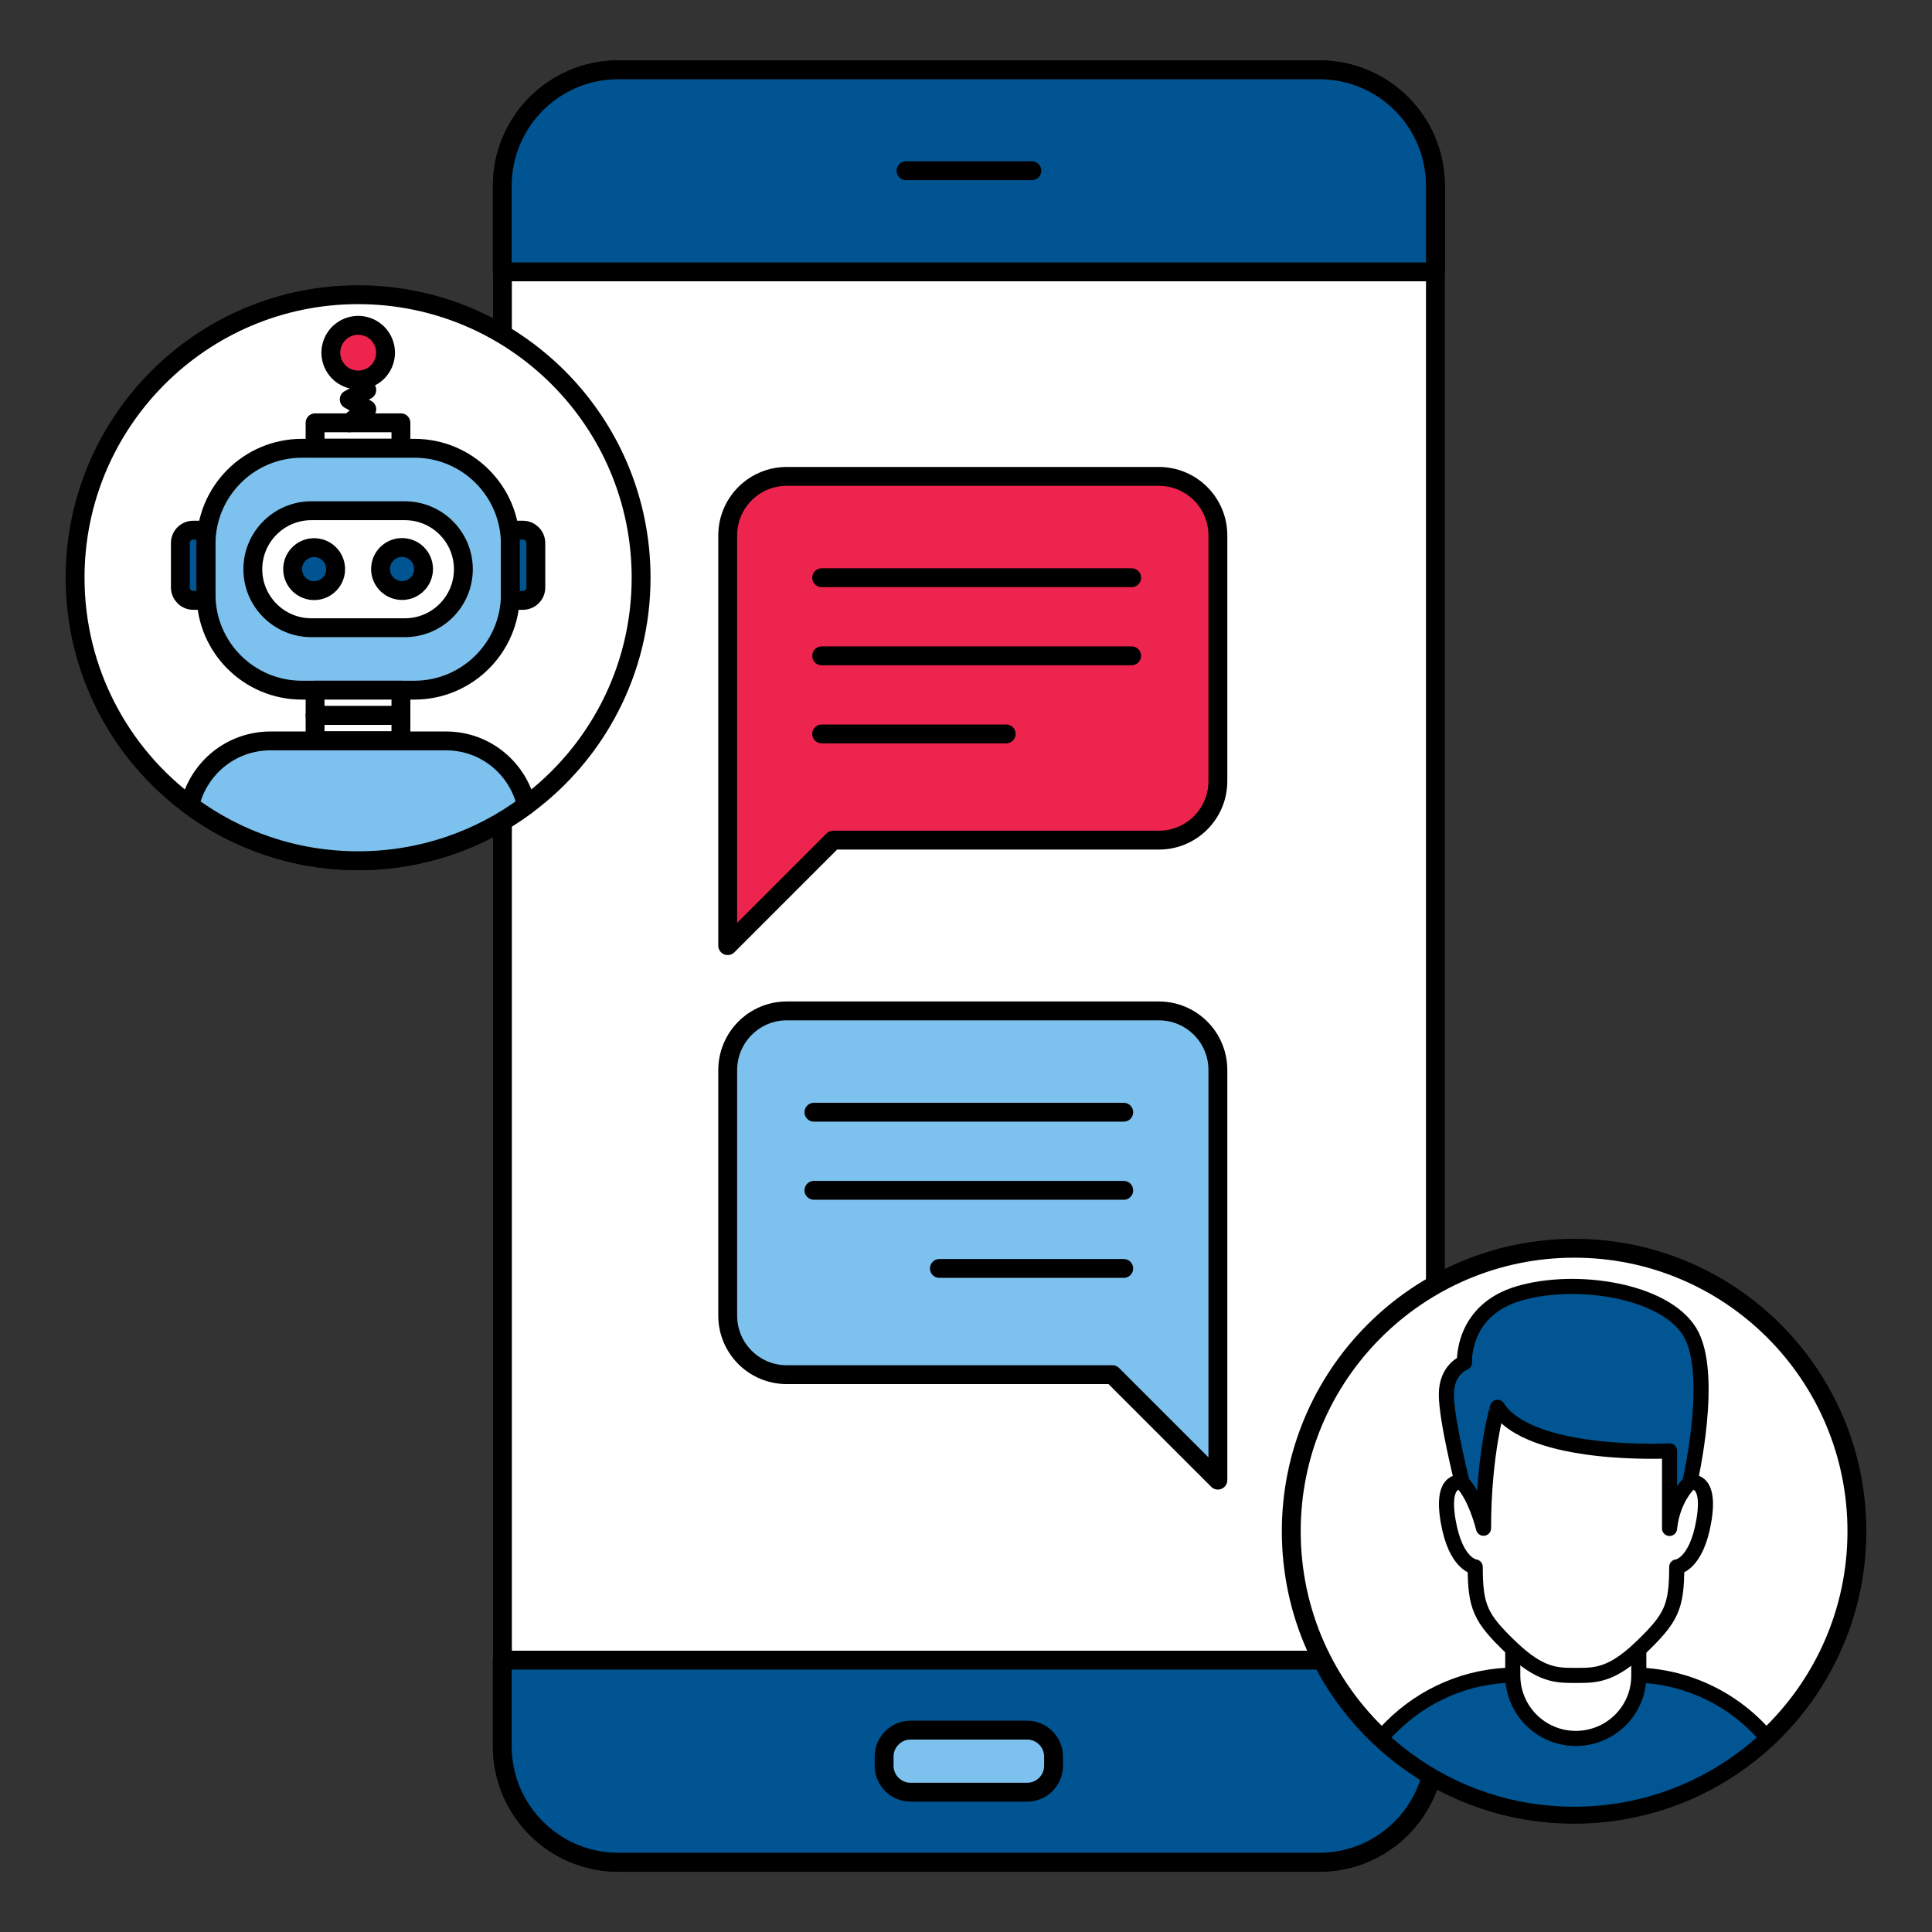 <?xml version="1.0" encoding="utf-8"?>
<!-- Generator: Adobe Illustrator 23.1.0, SVG Export Plug-In . SVG Version: 6.00 Build 0)  -->
<svg version="1.1" id="Layer_1" xmlns="http://www.w3.org/2000/svg" xmlns:xlink="http://www.w3.org/1999/xlink" x="0px" y="0px"
	 viewBox="0 0 1024 1024" style="enable-background:new 0 0 1024 1024;" xml:space="preserve">
<rect x="0" y="0" width="1024" height="1024" fill="#333333" stroke="none"/>
<style type="text/css">
	.st0{fill:#FFFFFF;stroke:#000000;stroke-width:10;stroke-linecap:round;stroke-linejoin:round;stroke-miterlimit:10;}
	.st1{fill:#005491;stroke:#000000;stroke-width:10;stroke-linecap:round;stroke-linejoin:round;stroke-miterlimit:10;}
	.st2{fill:#7DC2EE;stroke:#000000;stroke-width:10;stroke-linecap:round;stroke-linejoin:round;stroke-miterlimit:10;}
	.st3{fill:none;stroke:#000000;stroke-width:10;stroke-linecap:round;stroke-linejoin:round;stroke-miterlimit:10;}
	.st4{fill:#ED254E;stroke:#000000;stroke-width:10;stroke-linecap:round;stroke-linejoin:round;stroke-miterlimit:10;}
	.st5{fill:#005592;stroke:#000000;stroke-width:8;stroke-linecap:round;stroke-linejoin:round;stroke-miterlimit:10;}
	.st6{fill:#FFFFFF;stroke:#000000;stroke-width:8;stroke-linecap:round;stroke-linejoin:round;stroke-miterlimit:10;}
</style>
<g>
	<path class="st0" d="M760.8,98.5v827.1c0,33.9-27.5,61.5-61.5,61.5H327.7c-33.9,0-61.4-27.5-61.4-61.5V98.5
		c0-33.9,27.5-61.5,61.4-61.5h371.6C733.3,37,760.8,64.5,760.8,98.5z"/>
	<path class="st1" d="M266.2,925.5v-45.6h494.5v45.6c0,33.9-27.5,61.5-61.4,61.5H327.7C293.8,987,266.2,959.5,266.2,925.5z"/>
	<path class="st1" d="M760.8,98.5v45.6H266.2V98.5c0-33.9,27.5-61.5,61.4-61.5h371.6C733.3,37,760.8,64.5,760.8,98.5z"/>
	<path class="st2" d="M544.4,949.9h-61.8c-7.7,0-14-6.3-14-14V931c0-7.7,6.3-14,14-14h61.8c7.7,0,14,6.3,14,14v4.9
		C558.4,943.7,552.1,949.9,544.4,949.9z"/>
	<line class="st3" x1="480.2" y1="90.5" x2="546.9" y2="90.5"/>
</g>
<path class="st4" d="M614.2,252.5H417c-17.3,0-31.3,14-31.3,31.3v140.8v20.7v55.9l55.9-55.9h172.6c17.3,0,31.3-14,31.3-31.3V283.8
	C645.5,266.5,631.5,252.5,614.2,252.5z"/>
<g>
	<line class="st3" x1="435.5" y1="347.6" x2="599.8" y2="347.6"/>
	<line class="st3" x1="435.5" y1="306.2" x2="599.8" y2="306.2"/>
	<line class="st3" x1="435.5" y1="389" x2="533.3" y2="389"/>
</g>
<path class="st2" d="M417,535.8h197.2c17.3,0,31.3,14,31.3,31.3v140.8v20.7v55.9l-55.9-55.9H417c-17.3,0-31.3-14-31.3-31.3V567.2
	C385.7,549.9,399.7,535.8,417,535.8z"/>
<g>
	<line class="st3" x1="595.6" y1="630.9" x2="431.4" y2="630.9"/>
	<line class="st3" x1="595.6" y1="589.5" x2="431.4" y2="589.5"/>
	<line class="st3" x1="595.6" y1="672.3" x2="497.9" y2="672.3"/>
</g>
<g>
	<path class="st0" d="M339.8,306.2c0,49.4-23.9,93.3-60.8,120.6c-24.9,18.5-55.8,29.4-89.2,29.4s-64.3-10.9-89.2-29.4
		c-36.9-27.3-60.8-71.2-60.8-120.6c0-82.8,67.2-150,150-150S339.8,223.3,339.8,306.2z"/>
	<g>
		<path class="st2" d="M219.6,365.8H160c-28.1,0-50.8-22.8-50.8-50.8v-26.6c0-28.1,22.8-50.8,50.8-50.8h59.7
			c28.1,0,50.8,22.8,50.8,50.8v26.6C270.5,343,247.7,365.8,219.6,365.8z"/>
		<path class="st0" d="M214.6,332.7H165c-17.1,0-31-13.9-31-31v0c0-17.1,13.9-31,31-31h49.6c17.1,0,31,13.9,31,31v0
			C245.6,318.8,231.7,332.7,214.6,332.7z"/>
		<g>
			
				<ellipse transform="matrix(0.16 -0.987 0.987 0.16 -157.919 417.713)" class="st1" cx="166.5" cy="301.7" rx="11.4" ry="11.4"/>
			
				<ellipse transform="matrix(0.189 -0.982 0.982 0.189 -123.45 453.833)" class="st1" cx="213.1" cy="301.7" rx="11.4" ry="11.4"/>
		</g>
		<rect x="167" y="224.1" class="st0" width="45.5" height="13.4"/>
		<rect x="167" y="365.8" class="st0" width="45.5" height="13.4"/>
		<rect x="167" y="379.2" class="st0" width="45.5" height="13.4"/>
		<polyline class="st3" points="188.2,201.3 194.4,206.7 185.1,211.7 194.4,216.9 185.1,224.1 		"/>
		
			<ellipse transform="matrix(0.29 -0.957 0.957 0.29 -44.055 314.363)" class="st4" cx="189.8" cy="186.9" rx="14.5" ry="14.5"/>
		<g>
			<path class="st1" d="M102.4,318.2h6.7V281h-6.7c-3.7,0-6.8,3-6.8,6.8v23.7C95.7,315.2,98.7,318.2,102.4,318.2z"/>
			<path class="st1" d="M277.2,281h-6.7v37.2h6.7c3.7,0,6.8-3,6.8-6.8v-23.7C283.9,284,280.9,281,277.2,281z"/>
		</g>
		<path class="st2" d="M279,426.8c-24.9,18.5-55.8,29.4-89.2,29.4s-64.3-10.9-89.2-29.4c4.4-19.2,21.5-34.1,42.8-34.1h93
			C257.6,392.7,274.7,407.6,279,426.8z"/>
	</g>
</g>
<g>
	<path class="st0" d="M984.2,811.6c0,43.2-18.3,82.2-47.5,109.6c-4.2,3.9-8.6,7.6-13.2,11c-24.9,18.5-55.8,29.4-89.2,29.4
		s-64.3-10.9-89.2-29.4c-4.6-3.4-9-7.1-13.2-11c-29.3-27.4-47.5-66.3-47.5-109.6c0-82.8,67.2-150,150-150S984.2,728.8,984.2,811.6z"
		/>
	<g>
		<g>
			<path class="st5" d="M936.7,921.2c-4.2,3.9-8.6,7.6-13.2,11c-24.9,18.5-55.8,29.4-89.2,29.4s-64.3-10.9-89.2-29.4
				c-4.6-3.4-9-7.1-13.2-11c1.7-2.1,3.6-4,5.5-5.9c17-17,40.4-27.5,66.3-27.5h61.4C893.7,887.8,919.5,900.7,936.7,921.2z"/>
			<g>
				<g>
					<g>
						<path class="st6" d="M835.2,921.4L835.2,921.4c-18.5,0-33.4-15-33.4-33.4v-33.4h66.8V888C868.7,906.5,853.7,921.4,835.2,921.4
							z"/>
						<path class="st6" d="M895.3,785.7c0,0,5.6-73.7-60-73.7s-60,73.7-60,73.7s-11.8-3.5-7.8,20.2c4,23.7,14.4,24.6,14.4,24.6
							c0,21.4,2.9,27.2,18.8,42.5c15.9,15.3,24.6,15,34.6,15c10,0,18.7,0.3,34.6-15c15.9-15.3,18.8-21.1,18.8-42.5
							c0,0,10.4-0.9,14.4-24.6S895.3,785.7,895.3,785.7z"/>
					</g>
				</g>
			</g>
			<path class="st5" d="M786.3,810c0,0-3.9-16.3-11.3-24.2c0,0-8.4-33.2-8.4-46.7c0-13.5,9.6-16.9,9.6-16.9s-1.7-27.6,28.7-36.6
				c30.4-9,77.2-1.7,90.7,20.3c13.5,22,0,80,0,80s-9,7.9-10.7,24.2c0,0,0-25.3,0-41.1c0,0-73.8,3.9-91.2-23.1
				C793.7,745.8,786.3,770.6,786.3,810z"/>
		</g>
	</g>
</g>
</svg>
